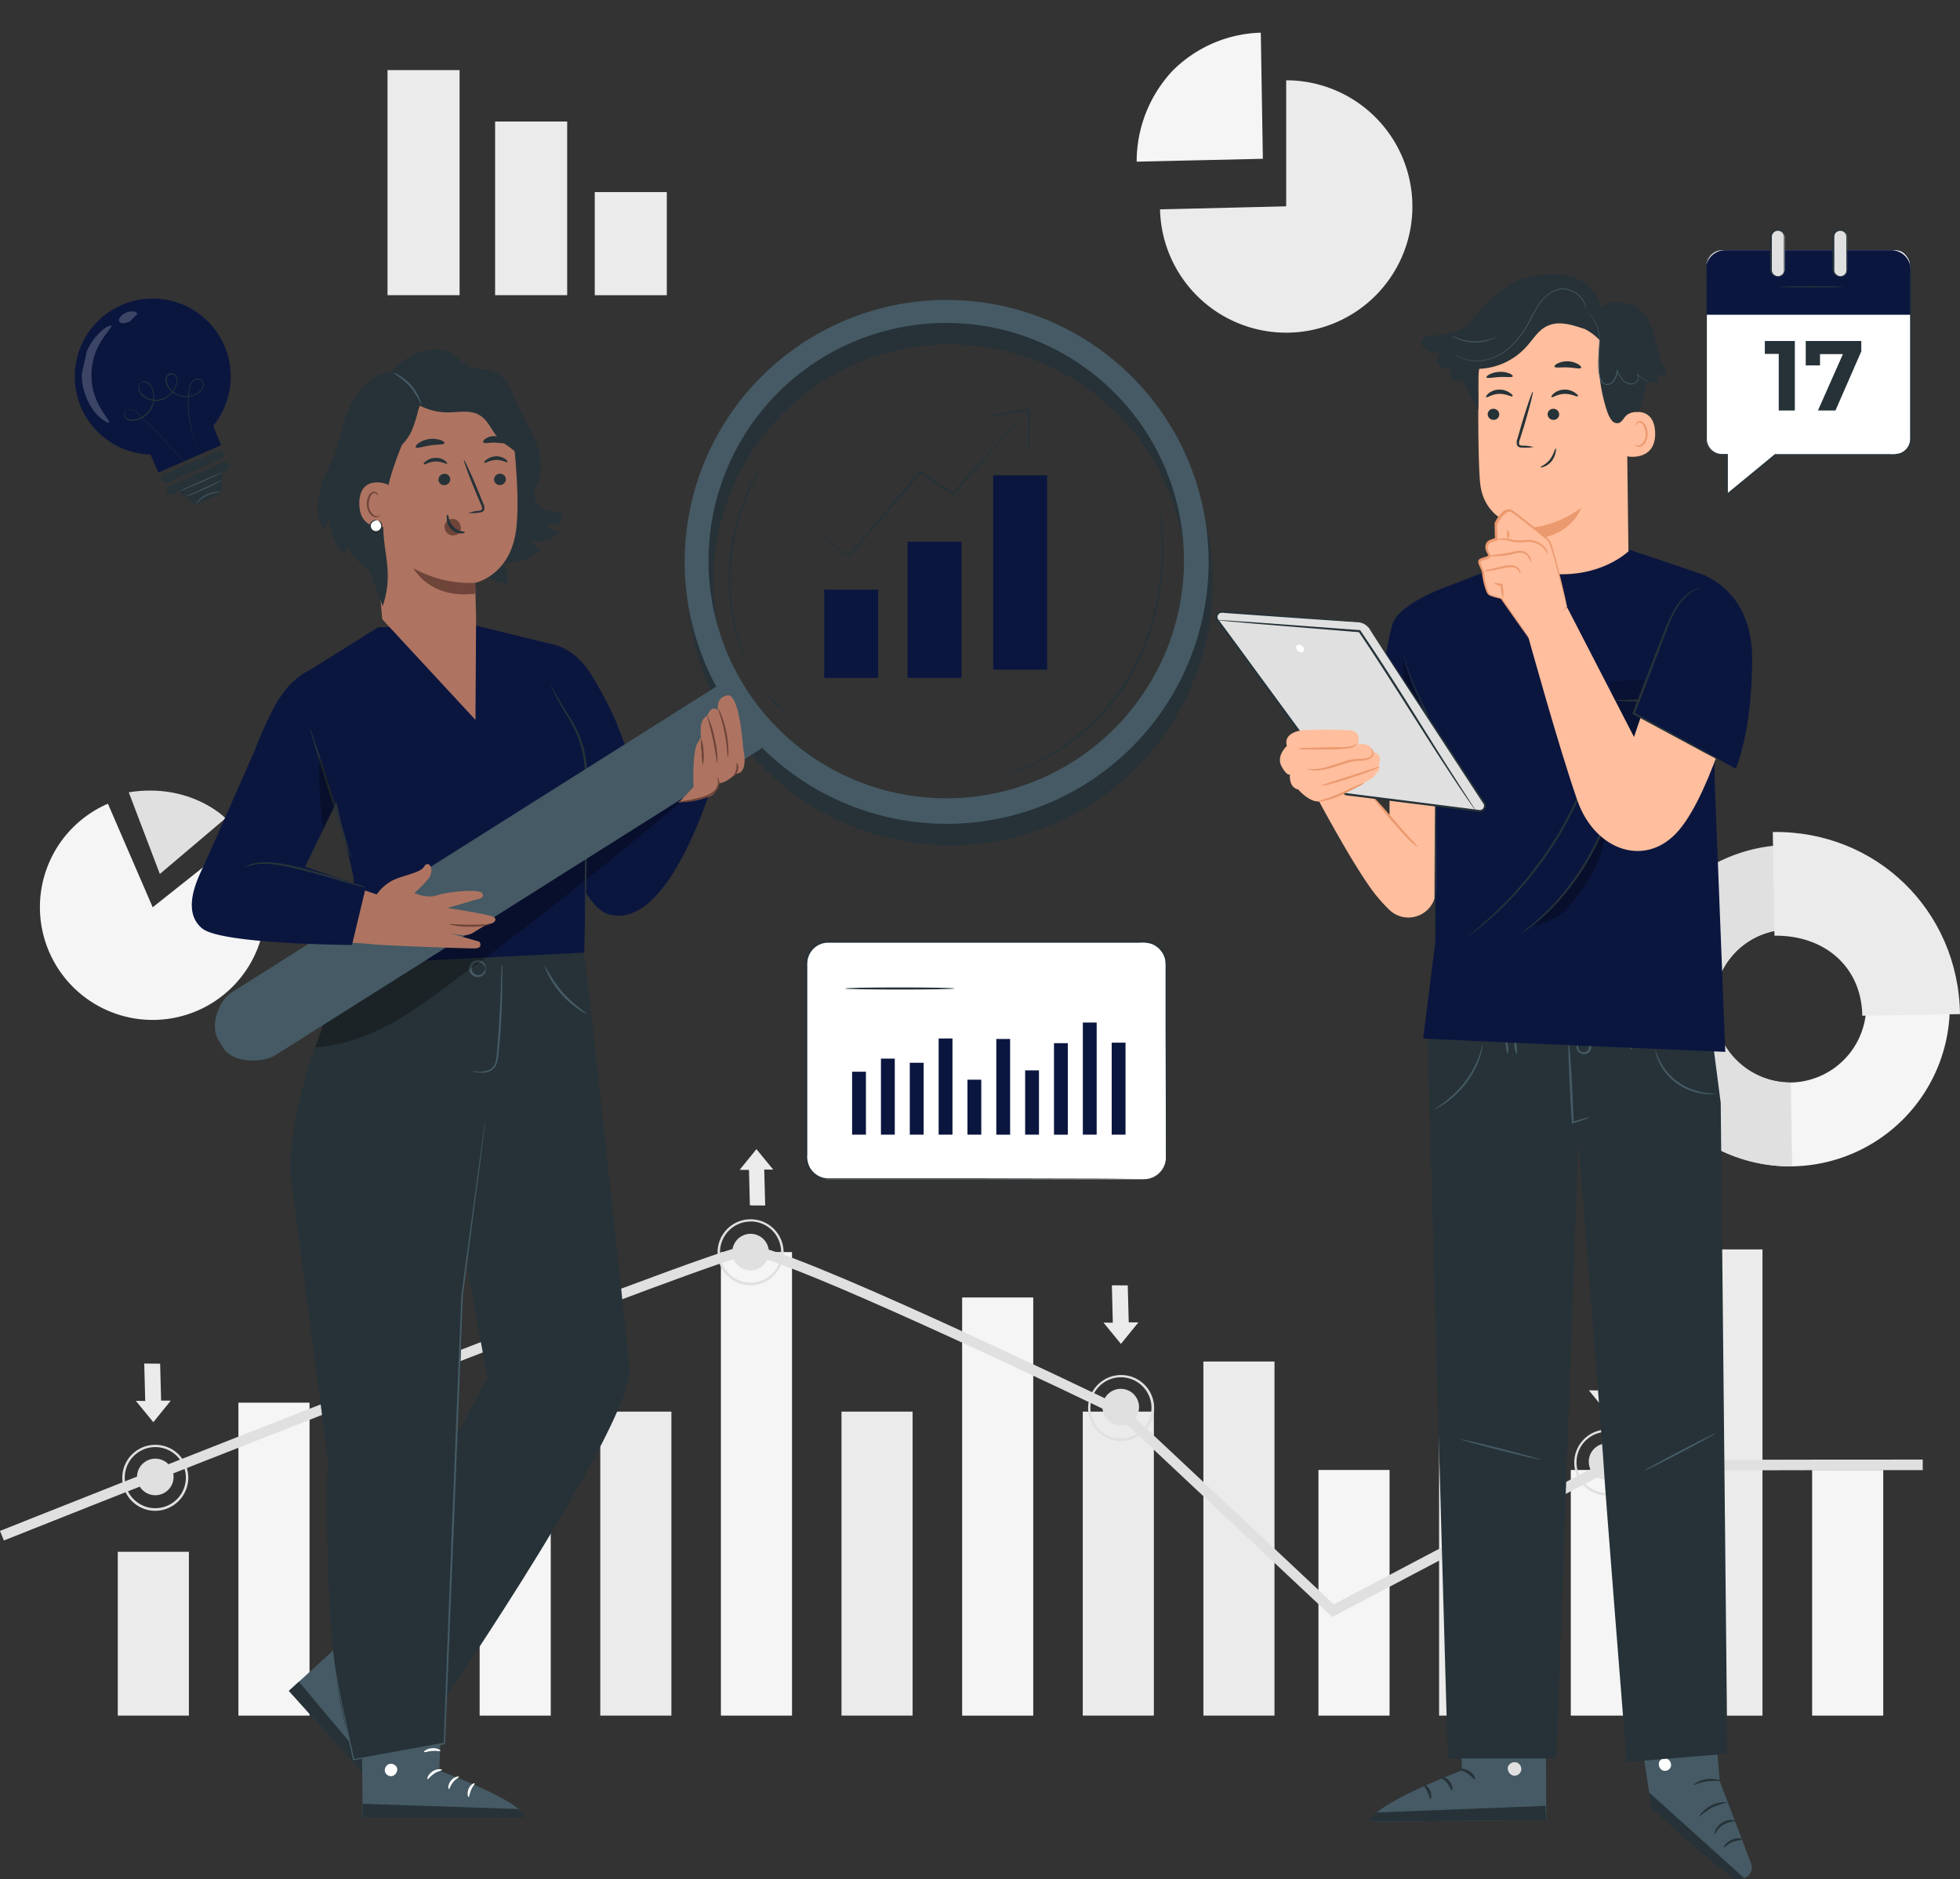 <svg xmlns="http://www.w3.org/2000/svg" viewBox="0 0 474.92 455.42"><rect x="0" y="0" width="474.92" height="455.42" fill="#333333" stroke="none"/><defs><style>.cls-1{fill:#ebebeb;}.cls-2{fill:#f5f5f5;}.cls-3{fill:#e0e0e0;}.cls-4{fill:#0b163f;}.cls-5{fill:#263238;}.cls-6{opacity:0.2;}.cls-7{fill:#fff;}.cls-8{fill:#455a64;}.cls-9{fill:#ffbe9d;}.cls-10{fill:#eb996e;}.cls-11{opacity:0.3;}.cls-12{fill:#ae7461;}.cls-13{fill:#6f4439;}</style></defs><g id="Background_Complete" data-name="Background Complete"><rect class="cls-1" x="28.54" y="376.06" width="17.23" height="39.7"/><rect class="cls-1" x="86.99" y="376.06" width="17.23" height="39.7"/><rect class="cls-2" x="57.77" y="339.92" width="17.23" height="75.84"/><rect class="cls-2" x="116.22" y="339.92" width="17.23" height="75.84"/><rect class="cls-1" x="145.45" y="342.09" width="17.23" height="73.67"/><rect class="cls-1" x="203.9" y="342.09" width="17.23" height="73.67"/><rect class="cls-1" x="262.36" y="342.09" width="17.23" height="73.67"/><rect class="cls-2" x="174.68" y="303.43" width="17.23" height="112.33"/><rect class="cls-2" x="233.13" y="314.43" width="17.23" height="101.34"/><rect class="cls-1" x="348.7" y="342.09" width="17.23" height="73.67"/><rect class="cls-2" x="319.47" y="356.23" width="17.23" height="59.53"/><rect class="cls-1" x="409.83" y="302.78" width="17.23" height="112.99"/><rect class="cls-2" x="380.61" y="356.23" width="17.23" height="59.53"/><rect class="cls-2" x="439.09" y="356.23" width="17.23" height="59.53"/><rect class="cls-1" x="291.59" y="329.95" width="17.23" height="85.81"/><path class="cls-3" d="M186.3,303.43a4.43,4.43,0,1,1-4.43-4.43A4.43,4.43,0,0,1,186.3,303.43Z"/><path class="cls-3" d="M181.87,311.48a8,8,0,1,1,8-8.05A8.06,8.06,0,0,1,181.87,311.48Zm0-15.45a7.4,7.4,0,1,0,7.4,7.4A7.41,7.41,0,0,0,181.87,296Z"/><polygon class="cls-1" points="185.41 292.14 185.18 283.42 187.36 283.45 183.29 278.48 179.22 283.5 181.48 283.51 181.7 292.11 185.41 292.14"/><path class="cls-3" d="M42.06,357.92a4.43,4.43,0,1,1-4.43-4.43A4.43,4.43,0,0,1,42.06,357.92Z"/><path class="cls-3" d="M37.63,366.13a8,8,0,1,1,8-8A8.06,8.06,0,0,1,37.63,366.13Zm0-15.44a7.4,7.4,0,1,0,7.4,7.4A7.41,7.41,0,0,0,37.63,350.69Z"/><polygon class="cls-1" points="34.95 330.44 35.19 339.51 32.92 339.48 37.15 344.65 41.38 339.43 39.04 339.42 38.8 330.47 34.95 330.44"/><polygon class="cls-1" points="269.41 311.48 269.64 320.55 267.38 320.51 271.61 325.68 275.84 320.47 273.5 320.45 273.26 311.5 269.41 311.48"/><path class="cls-3" d="M322.77,391.83l-51.89-48.67c-32.87-15.88-83.63-39.27-89.55-38.94-6.63.39-132.46,50-180.39,69.1L0,371c7.05-2.81,172.78-68.78,181.18-69.27h.18c9.21,0,82.43,35.23,90.81,39.28l.31.21,50.71,47.57c9.62-5.08,64.76-34.17,65.7-34.59.33-.14,1.2-.5,77-.49v2.55c-29.09,0-72.81.06-76.13.34-2.88,1.46-44.26,23.28-66.22,34.87Z"/><path class="cls-3" d="M276,341a4.43,4.43,0,1,1-4.43-4.43A4.43,4.43,0,0,1,276,341Z"/><path class="cls-3" d="M271.61,349.22a8,8,0,1,1,8.05-8.05A8.06,8.06,0,0,1,271.61,349.22Zm0-15.45a7.4,7.4,0,1,0,7.4,7.4A7.41,7.41,0,0,0,271.61,333.77Z"/><path class="cls-3" d="M393.83,354.22a4.43,4.43,0,1,1-4.43-4.43A4.43,4.43,0,0,1,393.83,354.22Z"/><path class="cls-3" d="M389.4,362.43a8,8,0,1,1,8.05-8A8.05,8.05,0,0,1,389.4,362.43Zm0-15.44a7.4,7.4,0,1,0,7.4,7.4A7.41,7.41,0,0,0,389.4,347Z"/><polygon class="cls-1" points="387.02 327.89 387.25 336.96 384.99 336.93 389.22 342.09 393.45 336.88 391.1 336.86 390.87 327.92 387.02 327.89"/><path class="cls-2" d="M394.89,244.33a38.78,38.78,0,1,1,39.39,38.32A38.92,38.92,0,0,1,394.89,244.33Zm57.31-.92A18.54,18.54,0,1,0,434,262.33,18.62,18.62,0,0,0,452.2,243.41Z"/><path class="cls-3" d="M394.89,244.33A38.92,38.92,0,0,1,433,204.76l.32,20.32a18.63,18.63,0,0,0,.6,37.25l.32,20.32A38.9,38.9,0,0,1,394.89,244.33Z"/><path class="cls-1" d="M429.56,201.63c25-.4,45,19,45.36,44.13l-23.67.39c-.19-12-9.33-19.58-21.29-19.39Z"/><rect class="cls-1" x="93.9" y="16.99" width="17.46" height="54.54"/><rect class="cls-1" x="119.97" y="29.45" width="17.46" height="42.08"/><rect class="cls-1" x="144.11" y="46.55" width="17.46" height="24.99"/><path class="cls-1" d="M311.65,50V19.46a30.58,30.58,0,1,1-30.57,31.28Z"/><path class="cls-2" d="M306,38.48l-30.58.7a32.23,32.23,0,0,1,8.67-22A31.43,31.43,0,0,1,305.5,7.92Z"/><path class="cls-2" d="M37,219.87l21.4-17a27.32,27.32,0,1,1-32.25-8.1Z"/><path class="cls-3" d="M31.2,192l7.53,19.8L54.66,198.3S46.22,189.61,31.2,192Z"/></g><g id="Light_Bulb" data-name="Light Bulb"><path class="cls-4" d="M54.33,83.69a18.9,18.9,0,1,0-17.86,26.46l1.91,4.37,15.18-6.63s-1-2.49-1.9-4.7A18.89,18.89,0,0,0,54.33,83.69Z"/><path class="cls-5" d="M48,110.22,48,110c-.05-.15-.11-.37-.2-.65-.17-.58-.43-1.43-.73-2.54s-.65-2.46-1-4.06a28.09,28.09,0,0,1-.54-5.51,18.1,18.1,0,0,1,.3-3.21,3.45,3.45,0,0,1,.72-1.58,1.92,1.92,0,0,1,1.66-.67,1.3,1.3,0,0,1,.85.45,1.34,1.34,0,0,1,.32.92,2.64,2.64,0,0,1-.84,1.73,5.16,5.16,0,0,1-3.71,1.32,5.24,5.24,0,0,1-3.71-1.82,4,4,0,0,1-1-2,1.69,1.69,0,0,1,1.05-1.89,1.23,1.23,0,0,1,1.15.22,1.76,1.76,0,0,1,.6,1A3.68,3.68,0,0,1,42.49,94,5.63,5.63,0,0,1,39,97a4.91,4.91,0,0,1-4.44-1,2.81,2.81,0,0,1-1-2,1.44,1.44,0,0,1,.42-1.09A1.42,1.42,0,0,1,35,92.4a1.86,1.86,0,0,1,1.06.44,2.81,2.81,0,0,1,.7.88,5.27,5.27,0,0,1,.6,2.1,5.58,5.58,0,0,1-1.17,4,5.78,5.78,0,0,1-3.37,2.06,3,3,0,0,1-1.92-.15,1.46,1.46,0,0,1-.82-1.63,1.21,1.21,0,0,1,.61-.72,1.87,1.87,0,0,1,.89-.2,2.7,2.7,0,0,1,1.58.73c.85.75,1.6,1.51,2.33,2.23,2.91,2.88,5.15,5.33,6.68,7,.76.85,1.35,1.52,1.74,2l.44.52.15.18-.17-.16-.46-.51-1.77-2c-1.55-1.69-3.8-4.12-6.72-7-.74-.71-1.5-1.47-2.33-2.2a2.54,2.54,0,0,0-1.47-.68,1.13,1.13,0,0,0-.59,2.18,2.79,2.79,0,0,0,1.79.13,5.56,5.56,0,0,0,3.24-2,5.38,5.38,0,0,0,1.12-3.82,5.06,5.06,0,0,0-.58-2A2,2,0,0,0,35,92.63a1.16,1.16,0,0,0-.93.3,1.25,1.25,0,0,0-.36.93,2.68,2.68,0,0,0,1,1.88,4.7,4.7,0,0,0,4.23,1,5.4,5.4,0,0,0,3.38-2.81,3.54,3.54,0,0,0,.45-2.11,1.5,1.5,0,0,0-.53-.87,1,1,0,0,0-.93-.19,1.3,1.3,0,0,0-.74.66,1.67,1.67,0,0,0-.16,1,3.87,3.87,0,0,0,.92,1.84A5.06,5.06,0,0,0,44.85,96a5,5,0,0,0,3.56-1.25,2.49,2.49,0,0,0,.78-1.6,1.11,1.11,0,0,0-1-1.17,1.73,1.73,0,0,0-1.5.6A3.34,3.34,0,0,0,46,94.05a18.75,18.75,0,0,0-.3,3.18,28.1,28.1,0,0,0,.49,5.48c.3,1.6.63,3,.92,4.07l.69,2.55q.11.42.18.66C48,110.14,48,110.22,48,110.22Z"/><path class="cls-5" d="M53.62,111.21l-13,5.69a1.06,1.06,0,0,1-1.4-.55h0a1.06,1.06,0,0,1,.55-1.4l13-5.69a1.06,1.06,0,0,1,1.4.55h0A1.06,1.06,0,0,1,53.62,111.21Z"/><path class="cls-5" d="M54,112.07l-13,5.69a1.06,1.06,0,1,0,.85,1.95l1.43-.62,3.48,2.78a1.37,1.37,0,0,0,1.4.19l4.66-2a1.38,1.38,0,0,0,.82-1.18l.27-4.4,1-.43a1.07,1.07,0,1,0-.86-2Z"/><g class="cls-6"><path class="cls-7" d="M21.06,85.08a13.92,13.92,0,0,1,2.46-3.82,10.33,10.33,0,0,1,2.33-2c.63-.35,1-.45,1.12-.33.21.29-.89,1.33-2.15,3.28a15.56,15.56,0,0,0-.38,16.82c1.16,2,2.22,3.1,2,3.37-.09.12-.49,0-1.1-.38a10,10,0,0,1-2.24-2,14,14,0,0,1-2.28-3.93,14.74,14.74,0,0,1-1-5.54"/></g><g class="cls-6"><path class="cls-7" d="M31.46,77.91c-1.1.47-2.2.59-2.56.06a1,1,0,0,1,.18-1.07,3.43,3.43,0,0,1,1.47-1.12,3.55,3.55,0,0,1,1.81-.3c.5.08.84.3.91.61"/></g><path class="cls-8" d="M53.49,119.27a9.94,9.94,0,0,1-1,.11,8.71,8.71,0,0,0-2.34.69,8.41,8.41,0,0,0-2,1.36,9.07,9.07,0,0,1-.73.71,2.61,2.61,0,0,1,.62-.82,6.73,6.73,0,0,1,2-1.46,6.82,6.82,0,0,1,2.41-.64A2.75,2.75,0,0,1,53.49,119.27Z"/><path class="cls-8" d="M53.92,114.48c0,.06-2.31,1.14-5.22,2.4s-5.28,2.25-5.31,2.2,2.31-1.14,5.22-2.41S53.9,114.42,53.92,114.48Z"/><path class="cls-8" d="M53.78,116.38a7.23,7.23,0,0,1-1.23.69c-.77.4-1.85.93-3.06,1.47s-2.31,1-3.12,1.34a7.2,7.2,0,0,1-1.33.46,9,9,0,0,1,1.27-.61l3.09-1.4,3.08-1.4A9.47,9.47,0,0,1,53.78,116.38Z"/></g><g id="Chart"><rect class="cls-7" x="195.33" y="228.25" width="87.23" height="57.52" rx="5.31"/><path class="cls-5" d="M277.25,285.77s.25,0,.72-.07a5.08,5.08,0,0,0,2-.72,5.27,5.27,0,0,0,2.17-2.56c.55-1.25.32-2.87.36-4.64,0-7.1-.05-17.36-.08-30,0-3.17,0-6.49,0-10,0-.86,0-1.74,0-2.62a16.35,16.35,0,0,0-.1-2.63,5.15,5.15,0,0,0-3.35-3.8,7.4,7.4,0,0,0-2.72-.28h-21l-54.57,0a5.07,5.07,0,0,0-3.19,1.13,5.14,5.14,0,0,0-1.77,2.87,7.6,7.6,0,0,0-.11,1.73V236c0,1.18,0,2.37,0,3.54v13.93c0,9.12,0,17.93,0,26.31a5.75,5.75,0,0,0,.53,2.95,5.14,5.14,0,0,0,2,2.13,5.19,5.19,0,0,0,2.8.7h14.57l20.74,0,30.05.07,8.16.05,2.13,0,.72,0s-.24,0-.72,0l-2.13,0-8.16.05-30.05.07-20.74,0H200.88a5.54,5.54,0,0,1-5.18-3.05,6.34,6.34,0,0,1-.59-3.14c0-8.38,0-17.19,0-26.31V234.22a8.16,8.16,0,0,1,.12-1.83,5.64,5.64,0,0,1,1.93-3.14,5.58,5.58,0,0,1,3.49-1.23H276.2a8.12,8.12,0,0,1,2.85.31,5.54,5.54,0,0,1,3.59,4.1,16.46,16.46,0,0,1,.1,2.7v2.62c0,3.47,0,6.79,0,10,0,12.68-.05,22.94-.07,30,0,.89,0,1.73,0,2.51a5.57,5.57,0,0,1-.4,2.18,5.34,5.34,0,0,1-2.25,2.59,5,5,0,0,1-2,.68A3.35,3.35,0,0,1,277.25,285.77Z"/><rect class="cls-4" x="234.42" y="261.65" width="3.35" height="13.32"/><rect class="cls-4" x="206.47" y="259.72" width="3.35" height="15.25"/><rect class="cls-4" x="213.46" y="256.54" width="3.35" height="18.43"/><rect class="cls-4" x="220.45" y="257.55" width="3.35" height="17.42"/><rect class="cls-4" x="227.44" y="251.66" width="3.35" height="23.31"/><rect class="cls-4" x="241.41" y="251.78" width="3.35" height="23.2"/><rect class="cls-4" x="248.4" y="259.39" width="3.35" height="15.58"/><rect class="cls-4" x="255.39" y="252.8" width="3.35" height="22.18"/><rect class="cls-4" x="262.38" y="247.8" width="3.35" height="27.17"/><rect class="cls-4" x="269.37" y="252.68" width="3.35" height="22.29"/><path class="cls-5" d="M231.29,239.55c0,.15-5.95.26-13.27.26s-13.28-.11-13.28-.26,5.94-.26,13.28-.26S231.29,239.41,231.29,239.55Z"/></g><g id="Speech_Bubble" data-name="Speech Bubble"><path class="cls-7" d="M417.24,60.63h41.89A3.83,3.83,0,0,1,463,64.46v41.9a3.83,3.83,0,0,1-3.83,3.83h-29l-11.66,9.6v-9.6h-1.25a3.84,3.84,0,0,1-3.84-3.83V64.46A3.84,3.84,0,0,1,417.24,60.63Z"/><path class="cls-4" d="M413.4,60.63H463a0,0,0,0,1,0,0v11a4.65,4.65,0,0,1-4.65,4.65H418.09a4.68,4.68,0,0,1-4.68-4.68v-11A0,0,0,0,1,413.4,60.63Z" transform="translate(876.36 136.91) rotate(180)"/><path class="cls-5" d="M434.9,82.63V99.48H431V85.76h-3.37V82.63Z"/><path class="cls-5" d="M451,82.63v2.53l-6.26,14.32h-4.24l6.05-13.67H441v2.74h-3.46V82.63Z"/><path class="cls-5" d="M431.26,69.51c0,.09,3.41.16,7.61.16s7.6-.07,7.6-.16-3.4-.16-7.6-.16S431.26,69.42,431.26,69.51Z"/><path class="cls-5" d="M417.24,60.63H417a3.56,3.56,0,0,0-.76.12,3.79,3.79,0,0,0-2.33,1.77,3.9,3.9,0,0,0-.54,2.1c0,.8,0,1.68,0,2.62,0,1.88,0,4.05,0,6.47,0,4.84,0,10.71,0,17.43,0,3.35,0,6.92,0,10.68v4.3a4.47,4.47,0,0,0,.2,1.49,4,4,0,0,0,2,2.29,3.9,3.9,0,0,0,1.5.41c.53,0,1,0,1.55,0l-.14-.14c0,3,0,6.27,0,9.6v.31l.24-.2,11.66-9.59-.09,0h29a4.23,4.23,0,0,0,1.32-.25,3.93,3.93,0,0,0,2-1.68,4.12,4.12,0,0,0,.49-1.24,5.9,5.9,0,0,0,.09-1.31v-7.6c0-6.66,0-13.09,0-19.21,0-3.06,0-6,0-9V65.83a15.09,15.09,0,0,0-.08-2.12,3.9,3.9,0,0,0-.94-1.88,3.84,3.84,0,0,0-1.73-1.13,6.28,6.28,0,0,0-2-.2H447.21l-21.93,0-6,0-1.55,0h-.52l.52,0h1.55l6,0,21.93.05h11.13a5.87,5.87,0,0,1,1.93.18A3.82,3.82,0,0,1,461.89,62a3.75,3.75,0,0,1,.87,1.76,15.62,15.62,0,0,1,.07,2.07c0,1.4,0,2.83,0,4.28v9c0,6.12,0,12.55,0,19.21,0,1.67,0,3.35,0,5v2.56a6.32,6.32,0,0,1-.07,1.24,3.74,3.74,0,0,1-2.33,2.69,7,7,0,0,1-2.53.23H430.09l0,0-11.66,9.61.24.11v-9.74h-.14c-.51,0-1,0-1.53,0a3.72,3.72,0,0,1-3.23-2.51,3.94,3.94,0,0,1-.19-1.41v-1.45c0-1,0-1.91,0-2.85,0-3.76,0-7.33,0-10.68,0-6.72,0-12.59,0-17.43,0-2.42,0-4.59,0-6.47s-.25-3.56.49-4.68a3.79,3.79,0,0,1,2.27-1.77A5.73,5.73,0,0,1,417.24,60.63Z"/><rect class="cls-3" x="429.23" y="55.77" width="3.23" height="11.19" rx="1.56"/><path class="cls-5" d="M430.79,67a2.11,2.11,0,0,1-.92-.38,1.52,1.52,0,0,1-.54-1c0-.44,0-1,0-1.58,0-1.21,0-2.61,0-4.16,0-.79,0-1.61,0-2.46a1.47,1.47,0,0,1,2.57-1,1.48,1.48,0,0,1,.35,1.1c0,.85,0,1.67,0,2.46,0,1.55,0,3,0,4.15,0,.3,0,.58,0,.85a3.44,3.44,0,0,1,0,.73,1.51,1.51,0,0,1-.6.94,2.24,2.24,0,0,1-.94.32.8.8,0,0,0,.27,0,1.52,1.52,0,0,0,.74-.24,1.66,1.66,0,0,0,.71-1,4.9,4.9,0,0,0,0-.77c0-.27,0-.55,0-.85,0-1.2,0-2.6,0-4.15,0-.79,0-1.61,0-2.46a1.8,1.8,0,0,0-.42-1.31,1.68,1.68,0,0,0-1.3-.59,1.75,1.75,0,0,0-1.32.5,1.73,1.73,0,0,0-.5,1.29c0,.85,0,1.67,0,2.46,0,1.55,0,3,0,4.16,0,.59,0,1.11,0,1.6a1.61,1.61,0,0,0,.63,1.06,1.53,1.53,0,0,0,.73.28A1,1,0,0,0,430.79,67Z"/><rect class="cls-3" x="444.36" y="55.77" width="3.23" height="11.19" rx="1.56"/><path class="cls-5" d="M445.92,67a2.11,2.11,0,0,1-.92-.38,1.52,1.52,0,0,1-.54-1c0-.44,0-1,0-1.58,0-1.21,0-2.61,0-4.16,0-.79,0-1.61,0-2.46a1.43,1.43,0,0,1,.41-1.06,1.51,1.51,0,0,1,2.16.07,1.48,1.48,0,0,1,.35,1.1c0,.85,0,1.67,0,2.46,0,1.55,0,3,0,4.15,0,.3,0,.58,0,.85a4.26,4.26,0,0,1,0,.73,1.51,1.51,0,0,1-.6.94,2.28,2.28,0,0,1-.94.32.76.76,0,0,0,.26,0,1.52,1.52,0,0,0,.75-.24,1.66,1.66,0,0,0,.71-1,4.9,4.9,0,0,0,0-.77c0-.27,0-.55,0-.85,0-1.2,0-2.6,0-4.15,0-.79,0-1.61,0-2.46a1.8,1.8,0,0,0-.42-1.31,1.68,1.68,0,0,0-1.3-.59,1.75,1.75,0,0,0-1.32.5,1.73,1.73,0,0,0-.5,1.29c0,.85,0,1.67,0,2.46,0,1.55,0,3,0,4.16,0,.59,0,1.11.05,1.6a1.61,1.61,0,0,0,.63,1.06,1.53,1.53,0,0,0,.73.28A1,1,0,0,0,445.92,67Z"/></g><g id="Character_2" data-name="Character 2"><path class="cls-9" d="M333.09,193.66l3.6,4.5v-7.74H348s1.26,17.72,1,21.5a31.44,31.44,0,0,1-1.39,5.78,6.65,6.65,0,0,1-11,2.75,38.48,38.48,0,0,1-3.55-3.95c-5-6.47-13.4-22.24-13.4-22.24l8.73-5.27Z"/><path class="cls-10" d="M332.38,192.83a12,12,0,0,0,1.48,2c.95,1.18,2.28,2.82,3.79,4.58s2.94,3.32,4.05,4.38a8.52,8.52,0,0,0,1.93,1.56A17.08,17.08,0,0,0,342,203.5c-1-1.11-2.4-2.7-3.92-4.46C335.06,195.5,332.5,192.71,332.38,192.83Z"/><path class="cls-9" d="M394.07,92.56l.51,41.16c.09,7-1.22,17.3-12.29,16.93h0c-9.58-1-12.12-10.11-12.2-16.65,0-3.09-.07-5.68-.09-6,0,0-10.49-.85-11.38-11.21-.43-5-.47-15.39-.4-24.79a19.38,19.38,0,0,1,18-19.16l1-.07C388,72.61,394.21,81.72,394.07,92.56Z"/><path class="cls-10" d="M370,128a25.11,25.11,0,0,0,13.21-5s-2.74,7.81-13.16,7.63Z"/><path class="cls-5" d="M375.94,96.25c.2.21,1.4-.76,3.14-.8s3,.8,3.21.58-.12-.48-.69-.88a4.3,4.3,0,0,0-2.58-.73,4.16,4.16,0,0,0-2.49.9C376,95.76,375.84,96.15,375.94,96.25Z"/><path class="cls-5" d="M375,100.44a1.39,1.39,0,0,0,1.45,1.31,1.34,1.34,0,0,0,1.35-1.37,1.4,1.4,0,0,0-1.45-1.31A1.33,1.33,0,0,0,375,100.44Z"/><path class="cls-5" d="M371.59,108.32A10.67,10.67,0,0,0,369,108c-.41,0-.8-.06-.89-.33a2.08,2.08,0,0,1,.18-1.23c.31-1,.64-2.07,1-3.19,1.35-4.53,2.29-8.25,2.11-8.3s-1.43,3.58-2.78,8.11l-.92,3.21a2.36,2.36,0,0,0-.1,1.61,1,1,0,0,0,.72.54,2.92,2.92,0,0,0,.7.05A10.29,10.29,0,0,0,371.59,108.32Z"/><path class="cls-5" d="M376.68,88.86c.16.39,1.55.1,3.22.18s3,.45,3.22.08c.09-.17-.17-.53-.74-.87a5.41,5.41,0,0,0-4.91-.2C376.88,88.34,376.6,88.68,376.68,88.86Z"/><path class="cls-5" d="M360.19,91.46c.18.31,1.54,0,3.18-.09s3,.16,3.18-.16c.07-.16-.2-.44-.77-.69a5.73,5.73,0,0,0-2.43-.4,6,6,0,0,0-2.41.59C360.37,91,360.11,91.31,360.19,91.46Z"/><path class="cls-9" d="M393.78,100.3c.17-.09,7-2.63,7.27,4.48s-6.91,5.93-6.93,5.73S393.78,100.3,393.78,100.3Z"/><path class="cls-10" d="M396.18,107.73s.13.08.34.17a1.29,1.29,0,0,0,.93,0,3.07,3.07,0,0,0,1.3-2.81,4.11,4.11,0,0,0-.42-1.76,1.41,1.41,0,0,0-1-.91.63.63,0,0,0-.71.37c-.09.2,0,.34-.08.36s-.15-.12-.11-.41a.84.84,0,0,1,.26-.46,1,1,0,0,1,.68-.21,1.76,1.76,0,0,1,1.34,1,4.28,4.28,0,0,1,.51,2c0,1.44-.67,2.81-1.68,3.15a1.36,1.36,0,0,1-1.14-.14C396.2,107.9,396.16,107.74,396.18,107.73Z"/><path class="cls-5" d="M373.27,113.24c-.08-.18,1.31-.59,2.29-1.9a7.66,7.66,0,0,0,1-1.86c.21-.51.37-.84.44-.81s.06.37-.06.93a5.13,5.13,0,0,1-.91,2.08,4.24,4.24,0,0,1-1.82,1.39C373.65,113.29,373.28,113.3,373.27,113.24Z"/><path class="cls-5" d="M344.46,82.7a1.71,1.71,0,0,1,.79-1,5.11,5.11,0,0,1,2.65-.43,14.87,14.87,0,0,0,7.79-2.37,35.56,35.56,0,0,1,3.63-4.39c3.14-3.24,5.72-5.44,8.4-6.52,3.45-1.39,9.24-2,12.84-1s6.84,3.87,7.35,7.56c2-1.71,5-1.69,7.52-.7l.06,0c2.74,1,4.3,3.88,5.11,6.67s1.15,5.79,2.63,8.3c.31.52.68,1.15.41,1.69a1.15,1.15,0,0,1-1.21.53,3.45,3.45,0,0,1-1.28-.58c.31.74.61,1.47.92,2.2a6.54,6.54,0,0,1-3-.2,66.18,66.18,0,0,1-1.95,7.38,4.18,4.18,0,0,0-2.91.71c-1,.86-1.39,2.49-3,1.87-.82-.31-1.56-2-1.83-2.84a40.56,40.56,0,0,1-1.75-17.12,13.19,13.19,0,0,0-4-2.9l.12.11c-2.9-1-6.17-2-8.92-.63-2.13,1-3.38,3.26-5,5a16.26,16.26,0,0,1-11.59,5.35c-.15,2.92.09,7-.06,10l-2.46-4.67v0c-.2-.34-.37-.69-.53-1l-.05-.11h0c-.26-.55-.5-1.11-.82-1.66l0,0a1.82,1.82,0,0,1-2.66-2.44,3.91,3.91,0,0,1,.88-.89,2.86,2.86,0,0,1-2.75.71,2.26,2.26,0,0,1-1.6-2.23,1.94,1.94,0,0,1,1.15-1.55,6.54,6.54,0,0,1-3.7-.81C344.93,84.3,344.22,83.62,344.46,82.7Z"/><path class="cls-8" d="M384.64,75.75a9.45,9.45,0,0,1,1,1,7.4,7.4,0,0,1,1.59,3.44,12.68,12.68,0,0,1,.27,2.64c0,1-.07,2-.15,3a27.16,27.16,0,0,0-.07,3.4,11.11,11.11,0,0,0,.23,1.79,3.72,3.72,0,0,0,.73,1.74,1.57,1.57,0,0,0,1.46.5,2.37,2.37,0,0,0,1.32-.75,5.38,5.38,0,0,0,1-2.63l-.22,0a8.75,8.75,0,0,0,1.26,2.17,3.06,3.06,0,0,0,2,1.1,2,2,0,0,0,1.07-.18,1.72,1.72,0,0,0,.72-.72,1.69,1.69,0,0,0,.22-.92,1.19,1.19,0,0,0-.33-.8l-.11.09a6.62,6.62,0,0,0,2.23,1.67,4.91,4.91,0,0,0,.69.27.78.78,0,0,0,.24.06l-.23-.1a7.11,7.11,0,0,1-2.82-2l-.11.1a1.32,1.32,0,0,1,.07,1.54,1.64,1.64,0,0,1-.65.63,1.86,1.86,0,0,1-1,.16,2.88,2.88,0,0,1-1.87-1,8.58,8.58,0,0,1-1.22-2.12l-.15-.33-.07.35a5.12,5.12,0,0,1-.95,2.52,2.07,2.07,0,0,1-1.18.67,1.3,1.3,0,0,1-1.24-.42,3.47,3.47,0,0,1-.67-1.63,11.68,11.68,0,0,1-.24-1.75,26.68,26.68,0,0,1,.07-3.37c.06-1.08.13-2.11.12-3.07a12.82,12.82,0,0,0-.3-2.67,7.23,7.23,0,0,0-1.69-3.47A4.08,4.08,0,0,0,384.64,75.75Z"/><path class="cls-8" d="M352.58,85.84l.08.07.26.19c.12.08.26.18.44.28a6,6,0,0,0,.63.33,9.24,9.24,0,0,0,4.44.8,11.77,11.77,0,0,0,6.25-2.31A20.3,20.3,0,0,0,370.06,79c.75-1.26,1.37-2.55,2-3.73a14,14,0,0,1,2.32-3.16,7,7,0,0,1,3-1.81,4.75,4.75,0,0,1,1.57-.18,5.49,5.49,0,0,1,1.44.27,6,6,0,0,1,2.16,1.3,6.09,6.09,0,0,1,1.17,1.52,6.92,6.92,0,0,1,.54,1.56.75.75,0,0,0,0-.11c0-.09,0-.19,0-.32a5.24,5.24,0,0,0-.39-1.17,6.06,6.06,0,0,0-3.36-2.94,5.48,5.48,0,0,0-1.49-.3,5.15,5.15,0,0,0-1.64.17A7.33,7.33,0,0,0,374.26,72a13.82,13.82,0,0,0-2.36,3.2c-.69,1.19-1.3,2.48-2,3.72a20.41,20.41,0,0,1-5.3,6.14,11.68,11.68,0,0,1-6.13,2.32,9.34,9.34,0,0,1-4.39-.72A15.48,15.48,0,0,1,352.58,85.84Z"/><path class="cls-8" d="M351.64,81.28s.12.11.37.26a7.74,7.74,0,0,0,1.1.56,10.45,10.45,0,0,0,1.74.57,11.67,11.67,0,0,0,2.23.3,12.21,12.21,0,0,0,2.24-.15,10.38,10.38,0,0,0,1.78-.46,8.44,8.44,0,0,0,1.13-.49,2.06,2.06,0,0,0,.39-.23s-.59.25-1.57.55a12.12,12.12,0,0,1-1.76.41,13.93,13.93,0,0,1-2.2.13,14.41,14.41,0,0,1-2.19-.27,12,12,0,0,1-1.73-.52C352.21,81.57,351.66,81.24,351.64,81.28Z"/><path class="cls-5" d="M360.11,96.25c.21.21,1.4-.76,3.14-.8s3,.8,3.21.58-.12-.48-.69-.88a4.28,4.28,0,0,0-2.58-.73,4.16,4.16,0,0,0-2.49.9C360.18,95.76,360,96.15,360.11,96.25Z"/><path class="cls-5" d="M360.48,100.44a1.4,1.4,0,0,0,1.45,1.31,1.34,1.34,0,0,0,1.35-1.37,1.39,1.39,0,0,0-1.45-1.31A1.34,1.34,0,0,0,360.48,100.44Z"/><path class="cls-8" d="M414.55,405.76l2.15,25.87,7.61,20a2.66,2.66,0,0,1-1.72,3.49h0a2.63,2.63,0,0,1-2.39-.43c-4.34-3.36-20-15.72-20.17-17.33-.23-2.08-4.22-27.53-4.22-27.53Z"/><path class="cls-5" d="M422.59,455.1l-23-20.7.23,1.91c.15,1.05.17,1.62.86,2.28A222.91,222.91,0,0,0,420,455.11c.7.54,1.8.27,2.64,0Z"/><path class="cls-7" d="M404.12,426.33a1.6,1.6,0,0,1,.66,2,1.54,1.54,0,0,1-2,.67,1.69,1.69,0,0,1-.68-2.17,1.6,1.6,0,0,1,2.18-.46"/><path class="cls-5" d="M415.49,444.45c.16.05.6-1.36,2.06-2.25a8.18,8.18,0,0,1,2.91-.89c0-.06-.33-.23-.95-.25a4.28,4.28,0,0,0-3.84,2.42C415.43,444.05,415.43,444.43,415.49,444.45Z"/><path class="cls-5" d="M417.7,447.71c.14.1.88-.83,2.17-1.35a21.64,21.64,0,0,1,2.49-.6,3,3,0,0,0-2.71.07C418.18,446.44,417.56,447.65,417.7,447.71Z"/><path class="cls-5" d="M411.6,440.38a26.37,26.37,0,0,1,3.21-2.32,25.79,25.79,0,0,1,3.73-1.29,7.25,7.25,0,0,0-6.94,3.61Z"/><path class="cls-5" d="M410.29,432.57c.08.14,1.45-.6,3.3-.87s3.36,0,3.4-.14a6.6,6.6,0,0,0-6.7,1Z"/><path class="cls-5" d="M409.47,425a12.55,12.55,0,0,1,3.41-1,13.09,13.09,0,0,1,3.51.49c0-.06-.28-.35-.91-.63a5.68,5.68,0,0,0-2.65-.43,5.56,5.56,0,0,0-2.55.8C409.69,424.6,409.42,424.93,409.47,425Z"/><path class="cls-5" d="M412.68,422.56a2.38,2.38,0,0,0-.07-1,7.09,7.09,0,0,0-1.05-2.48,3.08,3.08,0,0,0-1.44-1.3,1.08,1.08,0,0,0-1.18.37,1.75,1.75,0,0,0-.28,1.21,3.77,3.77,0,0,0,3.64,3.11,4.36,4.36,0,0,0,4-2.72,1.47,1.47,0,0,0-.06-1.26,1.05,1.05,0,0,0-1.15-.44,3.79,3.79,0,0,0-1.61,1.07,7.56,7.56,0,0,0-1.54,2.19,2.38,2.38,0,0,0-.31.93,12.42,12.42,0,0,1,2.13-2.83,3.48,3.48,0,0,1,1.43-.9.56.56,0,0,1,.62.24,1.08,1.08,0,0,1,0,.83,3.91,3.91,0,0,1-3.52,2.32,3.27,3.27,0,0,1-3.13-2.6,1.23,1.23,0,0,1,.16-.85.58.58,0,0,1,.65-.21,2.7,2.7,0,0,1,1.24,1.08A10.41,10.41,0,0,1,412.68,422.56Z"/><path class="cls-8" d="M353.27,407.09l1,21.92s-22,8.33-22.17,12.4l42.56-.33-.1-34.21Z"/><path class="cls-3" d="M367.37,427.06a1.73,1.73,0,0,1,1.22,2,1.67,1.67,0,0,1-1.94,1.23,1.84,1.84,0,0,1-1.28-2.1,1.72,1.72,0,0,1,2.16-1.05"/><path class="cls-5" d="M374.62,441.08l-.15-3.45-40.75,1.6s-1.89.84-1.66,2.18Z"/><path class="cls-5" d="M353.54,428.79c0,.21,1,.3,2.07,1s1.58,1.53,1.77,1.44-.12-1.28-1.38-2.05S353.49,428.6,353.54,428.79Z"/><path class="cls-5" d="M349.09,430.68c0,.2.86.54,1.57,1.42s.92,1.8,1.13,1.79.33-1.19-.58-2.26S349.09,430.48,349.09,430.68Z"/><path class="cls-5" d="M346.6,436c.18,0,.47-1-.08-2.13s-1.51-1.58-1.6-1.41.52.78.95,1.72S346.39,436,346.6,436Z"/><path class="cls-5" d="M353.87,423.78c.09.19,1-.11,2.22,0s2.09.44,2.2.26-.78-.92-2.17-1S353.77,423.61,353.87,423.78Z"/><path class="cls-5" d="M345.86,249.75c0,1.26,4.95,176.4,4.95,176.4h26.3l5.33-149.82s6.22,78.33,6.22,80S394.15,427,394.15,427l24.39-2-1.6-157.73-3-23.13Z"/><path class="cls-8" d="M385.18,270.79a4.8,4.8,0,0,1-1.07.45c-.7.25-1.71.61-3,1l-.24.08,0-.24c-.14-2.11-.31-4.93-.46-8-.17-3.34-.29-6.38-.36-8.57,0-1.1,0-2,0-2.6a3.3,3.3,0,0,1,.05-1,3.2,3.2,0,0,1,.15.95c.06.61.13,1.5.21,2.59.16,2.19.34,5.22.51,8.57.15,3.09.27,5.91.33,8l-.25-.17,3-.88A5.61,5.61,0,0,1,385.18,270.79Z"/><path class="cls-8" d="M383.18,252.58s.09-.14.35-.23a1.63,1.63,0,0,1,1.16.1,1.44,1.44,0,0,1,.88,1.44,1.77,1.77,0,0,1-1.4,1.55,1.93,1.93,0,0,1-1.94-.88,1.58,1.58,0,0,1,0-1.66,1.76,1.76,0,0,1,.87-.73c.26-.09.42-.08.42,0s-.59.2-1,.94a1.24,1.24,0,0,0,.06,1.26,1.46,1.46,0,0,0,1.43.63,1.32,1.32,0,0,0,1-1.1,1.07,1.07,0,0,0-.58-1.09A2,2,0,0,0,383.18,252.58Z"/><path class="cls-8" d="M395.26,254.37c-.15,0-.35-.74-.45-1.69s-.07-1.73.07-1.75.35.75.45,1.7S395.4,254.36,395.26,254.37Z"/><path class="cls-8" d="M397.08,254.2c-.14,0-.26-.81-.27-1.81s.11-1.81.25-1.81.27.81.27,1.81S397.22,254.2,397.08,254.2Z"/><path class="cls-8" d="M365.37,255.41a4.59,4.59,0,0,1-.5-2c-.13-1.13-.12-2.07,0-2.08s.36.89.49,2A4.43,4.43,0,0,1,365.37,255.41Z"/><path class="cls-8" d="M367.58,255.57a4.48,4.48,0,0,1-.18-4.3,11.72,11.72,0,0,1,.06,2.15A11.19,11.19,0,0,1,367.58,255.57Z"/><path class="cls-8" d="M359.26,253.23a2.53,2.53,0,0,1-.09.78,14.21,14.21,0,0,1-.52,2.05,21.88,21.88,0,0,1-3.26,6.24,22.81,22.81,0,0,1-5.14,5,15.23,15.23,0,0,1-1.87,1.15,2.54,2.54,0,0,1-.74.33c0-.07,1-.63,2.41-1.73a25.82,25.82,0,0,0,5-5,24.8,24.8,0,0,0,3.32-6.08C359,254.3,359.18,253.22,359.26,253.23Z"/><path class="cls-8" d="M416.14,265a3,3,0,0,1-.8.12,12.94,12.94,0,0,1-2.2,0,14.46,14.46,0,0,1-6.74-2.49,13.42,13.42,0,0,1-4.49-5.39,11.07,11.07,0,0,1-.69-2,2.51,2.51,0,0,1-.11-.76c.09,0,.31,1.06,1.1,2.62a14.21,14.21,0,0,0,4.47,5.16,15.29,15.29,0,0,0,6.5,2.54C415,265.07,416.14,265,416.14,265Z"/><path class="cls-8" d="M373.28,353.72c0,.12-4.39-.88-9.73-2.24s-9.65-2.55-9.62-2.66,4.39.88,9.74,2.24S373.32,353.61,373.28,353.72Z"/><path class="cls-8" d="M415.67,347.35c.06.11-3.73,2.22-8.48,4.71s-8.63,4.43-8.7,4.32,3.73-2.22,8.48-4.71S415.61,347.24,415.67,347.35Z"/><polygon class="cls-9" points="358.94 139.22 370.89 134.53 392.9 133.28 403.25 137.22 389.07 145.09 376.85 144.64 358.94 139.22"/><path class="cls-4" d="M344.85,251.66c1.08.19,73.2,3.25,73.2,3.25l-2.54-64.85-.2-12.73-4.1-38.57s-10.78-3.7-16.28-5.47c0,0-5.79,6-16.79,5.87-10.77-.16-13-2.59-13-2.59l-15.05,5.77s-10.69,3.83-12.54,8.57-5.07,30.92-5.07,30.92h15.59l-.29,46.48Z"/><g class="cls-6"><polyline points="390.19 165.12 392.43 181.46 403.25 186.29 411.24 179.48 411.24 164.3 390.19 165.12"/></g><path class="cls-5" d="M411,169.75a100.4,100.4,0,0,1-10,.25,100.24,100.24,0,0,1-10-.25c0-.13,4.49-.24,10-.24S411,169.62,411,169.75Z"/><path class="cls-5" d="M340,157.66a2.42,2.42,0,0,1,.11.43c.08.33.17.74.29,1.26a41.63,41.63,0,0,0,1.44,4.6c.72,1.93,1.73,4.2,3,6.76s2.24,5.59,3.35,8.83v.08c0,3.88-.06,8.13-.09,12.57-.1,9.92-.19,18.89-.26,25.45-.06,3.22-.11,5.84-.14,7.7q0,1.32-.06,2.1a5.94,5.94,0,0,1-.05.73,3.74,3.74,0,0,1,0-.73c0-.53,0-1.22,0-2.1,0-1.87,0-4.49,0-7.71,0-6.55.08-15.53.13-25.44,0-4.44.08-8.69.11-12.58v.07c-1.09-3.23-2.13-6.24-3.27-8.82s-2.2-4.86-2.89-6.82a36.78,36.78,0,0,1-1.32-4.66c-.11-.56-.18-1-.22-1.27A2.16,2.16,0,0,1,340,157.66Z"/><path class="cls-5" d="M416.45,150.08a8.53,8.53,0,0,1,0,1.38c0,1-.08,2.24-.14,3.76-.13,3.27-.3,7.62-.49,12.42s-.41,9.16-.56,12.43c-.09,1.52-.16,2.78-.22,3.76a8.24,8.24,0,0,1-.14,1.38,9.05,9.05,0,0,1,0-1.39c0-1,0-2.24.07-3.77.08-3.18.22-7.57.43-12.42s.42-9.25.62-12.42c.11-1.59.21-2.88.29-3.76A6.92,6.92,0,0,1,416.45,150.08Z"/><g class="cls-11"><path d="M340,160a27.11,27.11,0,0,0,7.08,19.32C345.64,172.65,342,166.42,340,160Z"/></g><g class="cls-11"><path d="M371.7,224.22a13.53,13.53,0,0,0,8.66-4.82,40.6,40.6,0,0,0,5.81-8.42,33.19,33.19,0,0,0,3.41-13.23C385.38,209,379.22,217.92,371.7,224.22Z"/></g><path class="cls-5" d="M390.91,192.84a2.13,2.13,0,0,1-.06.41l-.26,1.17c-.11.51-.27,1.13-.49,1.84s-.43,1.52-.75,2.4a56.78,56.78,0,0,1-2.49,6.05A58.3,58.3,0,0,1,378,218a52.71,52.71,0,0,1-4.65,4.62c-.69.63-1.36,1.14-1.94,1.6s-1.09.85-1.52,1.14l-1,.67a2,2,0,0,1-.36.21s.09-.11.3-.29l.94-.74c.42-.31.91-.71,1.47-1.19s1.21-1,1.88-1.65a56.67,56.67,0,0,0,4.54-4.65,66,66,0,0,0,4.83-6.34,69.17,69.17,0,0,0,4-6.9,62.79,62.79,0,0,0,2.56-6c.35-.87.59-1.67.82-2.37s.43-1.3.56-1.8l.35-1.15C390.84,193,390.89,192.83,390.91,192.84Z"/><path class="cls-5" d="M388.83,172.54a5.06,5.06,0,0,1-.09.66q-.12.72-.33,1.89c-.14.82-.33,1.81-.63,3s-.56,2.46-1,3.88l-.66,2.24c-.24.77-.54,1.56-.82,2.39-.54,1.66-1.27,3.38-2,5.21a96.27,96.27,0,0,1-5.85,11.36A94.92,94.92,0,0,1,370,213.51c-1.29,1.49-2.49,2.92-3.73,4.16-.61.62-1.17,1.25-1.76,1.81l-1.69,1.61c-1.06,1-2.11,1.89-3,2.66s-1.68,1.41-2.35,1.9l-1.52,1.16a3.85,3.85,0,0,1-.55.37,3.62,3.62,0,0,1,.49-.45l1.47-1.22c.64-.52,1.43-1.16,2.29-2s1.9-1.65,2.94-2.7l1.67-1.62c.57-.57,1.13-1.2,1.73-1.83,1.22-1.25,2.4-2.68,3.68-4.16a100.16,100.16,0,0,0,7.39-10.35,99.53,99.53,0,0,0,5.85-11.29c.74-1.81,1.48-3.52,2-5.17.29-.82.6-1.6.84-2.38l.69-2.21c.47-1.41.76-2.72,1.07-3.85s.53-2.13.7-2.94.31-1.39.42-1.86A3.09,3.09,0,0,1,388.83,172.54Z"/><path class="cls-3" d="M331.84,152.37l27.77,42.22a1.26,1.26,0,0,1-1.21,1.93l-32-4a1.26,1.26,0,0,1-.86-.5L295,150.28a1.25,1.25,0,0,1,1.1-2l32.9,2.43A3.68,3.68,0,0,1,331.84,152.37Z"/><path class="cls-5" d="M331.84,152.37a1.93,1.93,0,0,0-.25-.38,3.35,3.35,0,0,0-1-.87,4.43,4.43,0,0,0-2.13-.52l-3-.25-19-1.48-6.28-.49-3.35-.25c-.29,0-.54-.06-.88-.06a1.44,1.44,0,0,0-.92.39,1.46,1.46,0,0,0-.24,1.87l8.89,12.2c6.27,8.57,13.16,18,20.39,27.89.47.62.88,1.21,1.38,1.86a1.49,1.49,0,0,0,.57.39,2.31,2.31,0,0,0,.62.12l1.13.14,4.47.56,8.75,1.1,16.54,2.06c.34,0,.62.1,1,.12a1.5,1.5,0,0,0,1.06-.44,1.54,1.54,0,0,0,.44-1.05,1.76,1.76,0,0,0-.39-1l-2.11-3.19-4-6.11-7.24-11-10.53-15.85-2.88-4.29c-.33-.47-.58-.84-.76-1.11a3.58,3.58,0,0,0-.28-.37,2.38,2.38,0,0,0,.23.4l.72,1.14,2.8,4.35L346,174.2l7.19,11,4,6.12,2.1,3.2a1.21,1.21,0,0,1,.3.76,1,1,0,0,1-.3.72,1,1,0,0,1-.71.29c-.27,0-.64-.08-.95-.11l-16.54-2.1-8.74-1.1-4.48-.57-1.12-.14a2,2,0,0,1-.5-.09.94.94,0,0,1-.37-.25l-1.34-1.82-20.43-27.86C301,158,298,153.9,295.18,150.09a1,1,0,0,1,.17-1.32,1,1,0,0,1,.64-.27c.24,0,.56,0,.83.05l3.35.24,6.28.45,19,1.32,3,.2a4.38,4.38,0,0,1,2.09.45A4.18,4.18,0,0,1,331.84,152.37Z"/><path class="cls-5" d="M295,150.28a4.6,4.6,0,0,0,.67.1l1.94.19,7.23.64,24.57,2-.19-.11c1.53,2.28,3.12,4.65,4.71,7.11,6.49,10,12.15,19.13,16.43,25.64,2.13,3.27,3.9,5.89,5.13,7.68.6.87,1.08,1.55,1.44,2.06a5.91,5.91,0,0,0,.53.69,5,5,0,0,0-.44-.75l-1.36-2.11-5-7.77c-4.2-6.57-9.81-15.76-16.3-25.74-1.59-2.45-3.19-4.82-4.73-7.11l-.07-.1h-.13l-24.58-1.82-7.24-.49-2-.11A3,3,0,0,0,295,150.28Z"/><path class="cls-7" d="M314.86,156.24Z"/><path class="cls-7" d="M314.07,156.72a.64.64,0,0,1,.79-.48,1.65,1.65,0,0,1,.85.48.86.86,0,0,1,.16,1.1c-.32.39-1,.25-1.36-.08A1.13,1.13,0,0,1,314.07,156.72Z"/><path class="cls-9" d="M329,180.38s1.26-3-1.94-3.4a113.26,113.26,0,0,0-11.61,0s-4.6.49-3.63,3.79c0,0-2.71,2.42-1.26,5s2,1.85,2,1.85-.39,3.2,2,3.69c0,0,2.63,3.1,5.05,2.91s12.71-5.15,13.39-6.12,1.65-1.52,1.06-2.6c0,0,1.27-2.84-1.45-3.27C332.69,182.27,332.5,179.89,329,180.38Z"/><path class="cls-10" d="M314.41,181.47a9.38,9.38,0,0,0,2.16.15c1.34,0,3.18,0,5.22,0a31.54,31.54,0,0,0,5.24-.31c1.38-.32,1.92-1.13,1.86-1.15a5.55,5.55,0,0,1-1.94.78c-1.27.21-3.13.08-5.17.15s-3.88.09-5.21.16A8,8,0,0,0,314.41,181.47Z"/><path class="cls-10" d="M316.7,186.32a1.67,1.67,0,0,0,.7.24,7.2,7.2,0,0,0,2,.12,14.18,14.18,0,0,0,2.92-.53c1.07-.29,2.22-.71,3.42-1.08a15.48,15.48,0,0,1,3.45-.71,5.26,5.26,0,0,0,2.93-.59,1.66,1.66,0,0,0,.7-1,1.4,1.4,0,0,0-.12-.91c-.25-.46-.6-.49-.59-.46s.25.14.4.55a1.25,1.25,0,0,1-.6,1.51,5.35,5.35,0,0,1-2.75.41,14.87,14.87,0,0,0-3.57.69l-3.41,1.12a16.77,16.77,0,0,1-2.81.63A18.16,18.16,0,0,1,316.7,186.32Z"/><path class="cls-10" d="M320.14,190.42a8.21,8.21,0,0,0,2.16-.42c1.32-.33,3.12-.84,5.09-1.49s3.72-1.29,5-1.8a8.61,8.61,0,0,0,2-.94c-.06-.14-3.22,1-7.14,2.24S320.1,190.28,320.14,190.42Z"/><path class="cls-10" d="M319.32,194.23a4.73,4.73,0,0,0,1.79-.21,20.57,20.57,0,0,0,4.1-1.44c1.54-.7,2.89-1.42,3.86-1.93a6.54,6.54,0,0,0,1.54-.93c-.07-.16-2.59.95-5.62,2.38S319.3,194.09,319.32,194.23Z"/><path class="cls-9" d="M421.56,165.29s-6.54,26.19-14.71,35.86c-7.91,9.37-20.31,5.06-24.6-7.05s-11.95-39.79-11.95-39.79l9.4-7.18,16.23,31.46,7.32-21.45Z"/><path class="cls-9" d="M370.74,155l-6.89-10a17.6,17.6,0,0,1-2.93-.91c-.78-.45-1.55-4.42-1.54-5.19s-1.33-2.59-.78-3.1,2.39-.54,2.29-1.29c0-.16-1.37-1.81-.3-3a5.89,5.89,0,0,1,1.94-.82l-.11-3.81s2.06-4.5,4.16-2.87c0,0,7.93,6.09,8.73,7.06s3.85,13.66,4.39,16"/><path class="cls-10" d="M379.7,147.13a3.11,3.11,0,0,0-.11-.67c-.1-.48-.23-1.12-.4-1.91-.38-1.65-.93-4-1.68-7-.38-1.47-.8-3.08-1.33-4.8-.14-.43-.27-.87-.46-1.31a2.94,2.94,0,0,0-.93-1.15c-.72-.63-1.48-1.26-2.27-1.89q-2.36-1.91-5-3.93a5.8,5.8,0,0,0-1.45-1,2,2,0,0,0-1.79.42,8.38,8.38,0,0,0-2.11,2.86l0,0v.06c0,.37,0,.76,0,1.16,0,.89.05,1.78.08,2.65l.18-.25a9.47,9.47,0,0,0-1.39.47,2.07,2.07,0,0,0-.68.44,1.88,1.88,0,0,0-.38.71,2.38,2.38,0,0,0,.12,1.52,3.87,3.87,0,0,0,.31.65l.17.3,0,.06s0,0,0,0a.13.13,0,0,1,0,.06c0,.09-.2.21-.39.28s-.4.14-.62.21l-.65.21a1.32,1.32,0,0,0-.66.47,1.08,1.08,0,0,0,0,.81,5.32,5.32,0,0,0,.24.64c.17.4.36.78.5,1.16a1.55,1.55,0,0,1,.12.54c0,.23,0,.44.06.65.06.41.14.82.22,1.22a17.36,17.36,0,0,0,.65,2.3,2.73,2.73,0,0,0,.61,1.06,3.4,3.4,0,0,0,1.07.47c.7.22,1.38.39,2,.54l-.11-.07,5.1,7.25c.59.82,1.06,1.48,1.42,2a6.2,6.2,0,0,0,.52.67,4.05,4.05,0,0,0-.44-.73l-1.33-2L364,145l0-.06-.07,0c-.65-.15-1.32-.33-2-.55a3.82,3.82,0,0,1-.93-.4,2.78,2.78,0,0,1-.48-.91,15.31,15.31,0,0,1-.61-2.24c-.08-.39-.15-.79-.21-1.19,0-.2-.05-.41-.05-.59a2.12,2.12,0,0,0-.14-.69c-.16-.42-.35-.8-.51-1.19a3.38,3.38,0,0,1-.21-.58.7.7,0,0,1,0-.47.92.92,0,0,1,.42-.25,5.62,5.62,0,0,1,.62-.2c.21-.07.43-.13.66-.22a1.13,1.13,0,0,0,.65-.54.59.59,0,0,0,.05-.27.51.51,0,0,0-.05-.17l-.05-.09-.17-.29c-.1-.2-.2-.39-.28-.59a2,2,0,0,1-.1-1.22,1.41,1.41,0,0,1,.29-.52,1.72,1.72,0,0,1,.51-.31,8.06,8.06,0,0,1,1.31-.44l.19,0v-.2c0-.87,0-1.75-.08-2.64,0-.4,0-.8,0-1.17l0,.11a7.81,7.81,0,0,1,2-2.67A1.5,1.5,0,0,1,366,124a5.9,5.9,0,0,1,1.3.87c1.74,1.35,3.41,2.65,5,3.9.79.63,1.55,1.25,2.27,1.87a2.48,2.48,0,0,1,.83,1c.18.42.32.85.46,1.27.54,1.7,1,3.3,1.38,4.77.76,2.9,1.38,5.25,1.82,6.94.21.79.37,1.41.5,1.89A3.82,3.82,0,0,0,379.7,147.13Z"/><path class="cls-10" d="M362.53,130.71c0,.08.81,0,2.06.14a14.41,14.41,0,0,1,2.17.5,10.07,10.07,0,0,0,2.8,0A5.31,5.31,0,0,1,374,132.8a5.73,5.73,0,0,1,1.06,1.7,2.64,2.64,0,0,0-.81-1.93,5.06,5.06,0,0,0-1.9-1.33,5.76,5.76,0,0,0-2.8-.36,10.13,10.13,0,0,1-2.69,0,11.77,11.77,0,0,0-2.23-.39A5.41,5.41,0,0,0,362.53,130.71Z"/><path class="cls-10" d="M365.34,130.5c.11.06.43-.4.39-1.06s-.41-1.08-.52-1,0,.51,0,1S365.21,130.45,365.34,130.5Z"/><path class="cls-10" d="M360.64,134.71a17.52,17.52,0,0,0,6-.47,5.93,5.93,0,0,1,2.19-.28,2.4,2.4,0,0,1,1.42.94,16,16,0,0,1,.79,1.51,2.94,2.94,0,0,0-2.12-2.89,5.75,5.75,0,0,0-2.39.24C363.31,134.46,360.64,134.56,360.64,134.71Z"/><path class="cls-10" d="M359.59,138.31a3.28,3.28,0,0,0,1.47,0c.9-.1,2.11-.41,3.43-.67a7.85,7.85,0,0,1,1.85-.19,2.19,2.19,0,0,1,1.33.48,2.13,2.13,0,0,1,.65,1.17s.1-.13.08-.41a1.7,1.7,0,0,0-.49-1,2.47,2.47,0,0,0-1.53-.68,6.77,6.77,0,0,0-2,.16c-1.36.26-2.53.62-3.4.81A7.08,7.08,0,0,0,359.59,138.31Z"/><path class="cls-10" d="M362,141.17c-.08.06.59.77,1.83.76l-.25-.21c0,.22.05.43.08.64a7.15,7.15,0,0,0,.56,2.52,6.78,6.78,0,0,0-.08-2.58l-.09-.63,0-.22h-.21A9.11,9.11,0,0,1,362,141.17Z"/><path class="cls-4" d="M411.21,138.76s13.39,3.25,13.36,21-4,26.53-4,26.53l-24.69-13.43L401.35,159Z"/><path class="cls-5" d="M420.53,186.29a1.87,1.87,0,0,1-.51-.22l-1.44-.73-5.26-2.77-17.6-9.48-.2-.11.08-.21c.42-1.11.87-2.28,1.33-3.46,1.57-4.1,3.07-8,4.44-11.56.69-1.77,1.35-3.46,2-5a30.4,30.4,0,0,1,1.95-4.31,13.35,13.35,0,0,1,4.46-5.15,5.29,5.29,0,0,1,1.73-.7,3,3,0,0,1,.49-.06c.11,0,.16,0,.16,0a6.76,6.76,0,0,0-2.27.93,13.67,13.67,0,0,0-4.24,5.16,31.21,31.21,0,0,0-1.87,4.28q-.9,2.38-1.92,5.06c-1.35,3.56-2.84,7.47-4.41,11.57L396.09,173l-.12-.32,17.52,9.63,5.18,2.92,1.39.8A2.53,2.53,0,0,1,420.53,186.29Z"/></g><g id="Character_1" data-name="Character 1"><path class="cls-8" d="M93.17,388.57,70,409.77l26.23,29c2.62-2.67-5.4-22.7-5.4-22.7l14.49-14Z"/><path class="cls-7" d="M84,406a1.59,1.59,0,0,0-2.09.4,1.54,1.54,0,0,0,.39,2.08,1.69,1.69,0,0,0,2.21-.44,1.6,1.6,0,0,0-.64-2.12"/><path class="cls-5" d="M70,409.77l2.42-2.24,24.16,28.83s.6,1.81-.45,2.48Z"/><path class="cls-7" d="M91.39,416.39c-.14.12-.85-.53-1.93-.81s-2-.12-2.08-.3,1-.71,2.26-.34S91.55,416.3,91.39,416.39Z"/><path class="cls-7" d="M92.89,420.57c-.11.16-.9-.24-1.94-.18s-1.79.5-1.91.35.53-.95,1.82-1S93,420.44,92.89,420.57Z"/><path class="cls-7" d="M90.81,425.59c-.18-.13.24-.9,1.49-1.28s2,.05,2,.21-.85.13-1.75.43S91,425.72,90.81,425.59Z"/><path class="cls-7" d="M94.58,413c-.18.06-.58-.77-1.35-1.52s-1.6-1.14-1.55-1.33,1.11,0,2,.86S94.75,413,94.58,413Z"/><path class="cls-7" d="M97.39,409.24c0,.06-.65-.43-1.3-1.46a8.36,8.36,0,0,1-.91-1.94,7.63,7.63,0,0,1-.31-1.23,2.17,2.17,0,0,1-.06-.75.84.84,0,0,1,.69-.75,1.09,1.09,0,0,1,.89.33,2.91,2.91,0,0,1,.42.61,7.22,7.22,0,0,1,.84,3.32,3.31,3.31,0,0,1-.41,1.92c-.1,0,0-.75-.06-1.9a8.06,8.06,0,0,0-.45-1.95,6.82,6.82,0,0,0-.49-1.07c-.2-.38-.43-.64-.64-.6s-.1,0-.14.18a1.89,1.89,0,0,0,.05.55,9.46,9.46,0,0,0,.25,1.16,11.13,11.13,0,0,0,.74,1.89A12.36,12.36,0,0,1,97.39,409.24Z"/><path class="cls-7" d="M97,409.24c-.06,0,.19-.77,1.06-1.65a6.07,6.07,0,0,1,1.77-1.24,5.77,5.77,0,0,1,1.21-.43,1.62,1.62,0,0,1,1.57.26.91.91,0,0,1,.15,1,2.36,2.36,0,0,1-.4.63,4.3,4.3,0,0,1-1,.89,4.5,4.5,0,0,1-2.06.74,2.59,2.59,0,0,1-1.93-.38,16.24,16.24,0,0,0,1.86-.09,4.4,4.4,0,0,0,1.78-.77,4.08,4.08,0,0,0,.82-.79c.27-.32.41-.66.27-.75s-.58-.18-.93-.08a6,6,0,0,0-1.11.36,6.92,6.92,0,0,0-1.71,1C97.51,408.67,97.11,409.3,97,409.24Z"/><path class="cls-8" d="M87.57,409l.3,31.42,39.09-.16c-.25-3.74-20.5-11.15-20.5-11.15L107.1,409Z"/><path class="cls-7" d="M94.36,427.47a1.6,1.6,0,0,0-1.09,1.83,1.53,1.53,0,0,0,1.8,1.1,1.69,1.69,0,0,0,1.15-1.94,1.59,1.59,0,0,0-2-.94"/><path class="cls-5" d="M87.86,440.49l0-3.36,37.59,1.27s1.74.76,1.54,2Z"/><path class="cls-7" d="M107.09,428.91c0,.19-1,.28-1.9.9s-1.43,1.42-1.6,1.35.1-1.18,1.25-1.91S107.13,428.74,107.09,428.91Z"/><path class="cls-7" d="M111.2,430.59c0,.18-.78.51-1.43,1.32s-.83,1.67-1,1.66-.31-1.09.51-2.08S111.19,430.41,111.2,430.59Z"/><path class="cls-7" d="M113.55,435.49c-.18,0-.45-.91,0-2s1.38-1.47,1.46-1.31-.47.72-.86,1.59S113.74,435.47,113.55,435.49Z"/><path class="cls-7" d="M106.73,424.31c-.08.17-1-.09-2,0s-1.92.42-2,.26.71-.85,2-.92S106.82,424.16,106.73,424.31Z"/><path class="cls-5" d="M89.54,229.78s-5.48,5.87-8.17,11.49-6.83,17.59-6.83,17.59-5.15,18.29-4,26.91,8.86,67.58,8.86,67.58-1.52,46.74,5.07,67.54l1.22,5.51,22-3.91h0l4.88-115.7,13.45-76.5Z"/><path class="cls-8" d="M117.68,234.71a2.54,2.54,0,0,0-.84-1.27,1.62,1.62,0,0,0-1.51-.15,1.56,1.56,0,0,0,0,2.92,1.62,1.62,0,0,0,1.5-.2,2.51,2.51,0,0,0,.8-1.3s.09.16.06.47a1.8,1.8,0,0,1-.63,1.12,2,2,0,0,1-1.89.38,2,2,0,0,1-.07-3.85,2,2,0,0,1,1.91.31,1.8,1.8,0,0,1,.66,1.1C117.77,234.55,117.72,234.71,117.68,234.71Z"/><path class="cls-5" d="M143.26,245.68s8.09,73.35,9.25,85.95S108,411.4,108,411.4L88.66,388.61l29.43-54.72-9.91-54.5,13-49.17,20.29.24Z"/><path class="cls-8" d="M81.1,403.23a14.56,14.56,0,0,0,.16,1.6c.13,1.06.39,2.6.75,4.6.74,4,1.93,9.78,3.52,17l0,.15.15,0,22-3.86.17,0v-.17c.61-15.12,1.34-33.2,2.13-52.59.81-20.86,1.57-40.2,2.19-56.07h0c1.66-12.74,3-23.29,4-30.66l1.07-8.53c.12-1,.21-1.71.27-2.24s.07-.77.07-.77-.06.26-.13.76-.19,1.27-.33,2.24c-.28,2-.67,4.85-1.18,8.51-1,7.37-2.43,17.9-4.15,30.64h0c-.65,15.87-1.43,35.21-2.28,56.07-.76,19.39-1.46,37.47-2,52.59l.17-.19-22,4,.19.12c-1.64-7.22-2.88-13-3.66-17-.39-2-.68-3.52-.84-4.57-.1-.52-.15-.92-.18-1.19S81.1,403.23,81.1,403.23Z"/><path class="cls-8" d="M114.48,259.61a7.19,7.19,0,0,1,1.2.06,5.5,5.5,0,0,0,3.1-.53,2.86,2.86,0,0,0,1.25-1.67,11.81,11.81,0,0,0,.38-2.52c.16-1.83.31-3.85.45-6,.28-4.23.44-8.07.54-10.84,0-1.31.08-2.41.11-3.29a5.39,5.39,0,0,1,.11-1.21,5.9,5.9,0,0,1,.1,1.21c0,.78,0,1.9,0,3.29,0,2.79-.09,6.63-.38,10.87-.14,2.12-.31,4.14-.49,6a11.57,11.57,0,0,1-.45,2.62,3.25,3.25,0,0,1-1.47,1.85,4.24,4.24,0,0,1-1.87.49,8.62,8.62,0,0,1-1.44-.08A4.18,4.18,0,0,1,114.48,259.61Z"/><path class="cls-8" d="M142.38,245.74a7.83,7.83,0,0,1-2.11-1.12,21.91,21.91,0,0,1-4.33-3.78,21.49,21.49,0,0,1-3.19-4.79,8.14,8.14,0,0,1-.84-2.23,39.78,39.78,0,0,0,4.42,6.67A39.52,39.52,0,0,0,142.38,245.74Z"/><path class="cls-4" d="M73,163.67l8.78,31.9,3.89,17c0,14.62-3.89,21.28-3.89,21.28l59.79-3s1-40.46,0-48.11l-7.28-26.49-19-4.66L91.65,152Z"/><path class="cls-4" d="M155.13,208.52a3.8,3.8,0,0,1-.22-1.58,10.55,10.55,0,0,1,.67-3.78,10.43,10.43,0,0,1,1.95-3.31,3.83,3.83,0,0,1,1.19-1.06,18.45,18.45,0,0,0-2.7,4.53A18.84,18.84,0,0,0,155.13,208.52Z"/><path class="cls-4" d="M173.33,187.52,157.8,196.8,149,174.23a103.44,103.44,0,0,0-5.09-9.68c-5.16-9.05-11.71-8.58-11.71-8.58l-7.9,11.74,8.39,18s5.1,33.33,15,35.92c15.11,3.94,25.65-34.07,25.65-34.07Z"/><g class="cls-11"><path d="M76.36,253.78c7-.28,14.34-3.27,20.4-6.87s11.54-8,17.25-12.17c13.67-9.88,40.82-31.52,53.5-42.64l-3.67.83L78.46,248.18Z"/></g><path class="cls-5" d="M141.75,221.87a2.08,2.08,0,0,1-.05-.59q0-.66,0-1.68c0-1.54,0-3.65,0-6.22,0-5.31.06-12.52.1-20.49,0-2,.07-3.95-.05-5.82a34.33,34.33,0,0,0-.74-5.35,27.86,27.86,0,0,0-3.67-8.32c-1.34-2.26-2.4-4.1-3-5.43-.32-.67-.54-1.19-.68-1.55a2.07,2.07,0,0,1-.18-.56,2.94,2.94,0,0,1,.28.52c.17.34.42.85.76,1.5.69,1.29,1.79,3.09,3.17,5.33a27.19,27.19,0,0,1,3.83,8.4,35.36,35.36,0,0,1,.78,5.42c.13,1.9.07,3.87.06,5.86-.1,8-.19,15.19-.25,20.5-.06,2.57-.11,4.67-.14,6.21,0,.68-.05,1.24-.06,1.69A2.23,2.23,0,0,1,141.75,221.87Z"/><path class="cls-5" d="M136,128.77a4,4,0,0,1-3.75-1.68,4.7,4.7,0,0,0,2.88-.16c.87-.45,1.37-1.73.68-2.43-.53-.55-1.41-.45-2.17-.51a4.72,4.72,0,0,1-4-3.07c-.64-1.86,0-3.88.18-5.83a16.05,16.05,0,0,0-6.72-14.81l-12.21-7.06c-4.43,5.67-5.81,13.31-4.89,20.45s4,13.84,7.58,20a23.69,23.69,0,0,0,3.69,5.07,9.42,9.42,0,0,0,5.49,2.82,5.64,5.64,0,0,0-.91-5.11,12.31,12.31,0,0,0,9.08-3.26l-2.61-2A9.57,9.57,0,0,0,136,128.77Z"/><path class="cls-12" d="M88.94,108.85a11.43,11.43,0,0,1,8.3-10.78l15.31-4.38c6.65-.91,11.33,7.17,12,13.84.7,7.42,1.22,15.25.51,20.83-1.43,11.2-9.93,12.88-9.93,12.88s.14,5.08.23,8.34l-.15,24.88-22.59-24.4L88.9,109C88.89,108.79,88.93,109.1,88.94,108.85Z"/><path class="cls-5" d="M122.57,116.05a1.43,1.43,0,0,1-1.33,1.49,1.38,1.38,0,0,1-1.52-1.25,1.43,1.43,0,0,1,1.34-1.48A1.37,1.37,0,0,1,122.57,116.05Z"/><path class="cls-5" d="M123,112c-.17.19-1.28-.58-2.82-.53s-2.64.86-2.81.68.08-.43.56-.8a4,4,0,0,1,2.25-.77,3.76,3.76,0,0,1,2.25.65C122.87,111.53,123,111.86,123,112Z"/><path class="cls-5" d="M109.1,116.07a1.44,1.44,0,0,1-1.34,1.49,1.37,1.37,0,0,1-1.51-1.25,1.43,1.43,0,0,1,1.33-1.48A1.37,1.37,0,0,1,109.1,116.07Z"/><path class="cls-5" d="M108.34,112.37c-.17.19-1.28-.58-2.81-.53s-2.65.86-2.82.67.08-.42.57-.79a3.86,3.86,0,0,1,2.24-.77,3.7,3.7,0,0,1,2.25.65C108.26,112,108.43,112.28,108.34,112.37Z"/><path class="cls-5" d="M113.5,124.32a9.63,9.63,0,0,1,2.49-.53c.39-.05.76-.14.82-.41a2.08,2.08,0,0,0-.3-1.16l-1.26-3c-1.74-4.21-3-7.68-2.85-7.74s1.73,3.28,3.47,7.5l1.21,3a2.31,2.31,0,0,1,.25,1.54,1,1,0,0,1-.63.59,2.17,2.17,0,0,1-.67.11A10.27,10.27,0,0,1,113.5,124.32Z"/><path class="cls-13" d="M100.18,137.7s3.85,7.55,15,6.17l-.07-2.63A28.06,28.06,0,0,1,100.18,137.7Z"/><path class="cls-5" d="M107.7,107.4c-.14.42-1.68.27-3.48.55s-3.24.81-3.49.44c-.12-.18.13-.58.7-1a6.12,6.12,0,0,1,5.32-.75C107.42,106.88,107.76,107.2,107.7,107.4Z"/><path class="cls-5" d="M122.32,107.26c-.26.35-1.33,0-2.6,0s-2.35.3-2.61-.06c-.11-.17,0-.52.51-.87a3.61,3.61,0,0,1,2.1-.64,3.66,3.66,0,0,1,2.1.64C122.28,106.73,122.44,107.08,122.32,107.26Z"/><path class="cls-13" d="M107.73,127.32a2,2,0,0,1,2-1.58,2.09,2.09,0,0,1,1.65,1.1,2.64,2.64,0,0,1,.15,2l0,.14a2.29,2.29,0,0,1-2.56.62A2.14,2.14,0,0,1,107.73,127.32Z"/><path class="cls-5" d="M112.64,129c0-.23-1.55-.11-2.76-1.36s-1.17-2.91-1.39-2.9-.27.39-.23,1.09a3.9,3.9,0,0,0,1.06,2.43,3.36,3.36,0,0,0,2.32,1C112.29,129.3,112.66,129.1,112.64,129Z"/><path class="cls-5" d="M94.09,91.08a15.57,15.57,0,0,1,9-6.15c3.63-.63,5.82,0,8.21,2.17a9.08,9.08,0,0,0,3.6,2.13c1.74.34,3.2,0,5.27,1.12,2.84,1.45,4.08,5.24,5.4,8.14,1.63,3.61,4,6.93,5,10.75s.5,8.5-2.72,10.81c.61-3.25,1.12-6.88-.67-9.66-1.36-2.13-3.79-3.31-5.54-5.13-2.11-2.2-2.38-5.15-4.6-7.25-5-4.79-13.93,3.64-23-6.93"/><path class="cls-5" d="M126.15,106.33a32.23,32.23,0,0,0-5-9,17.5,17.5,0,0,0-23.29-3l-.88.08a14.8,14.8,0,0,0,11.49,5.53c2.63,0,5.47-.68,7.72.67s3,4,4.76,5.8c1.21,1.22,2.84,2,4,3.21a13.12,13.12,0,0,1,2.48,4.81C128.25,111.75,127.21,108.91,126.15,106.33Z"/><path class="cls-5" d="M102.69,96.51l-7.15-6.29c-5.57-.29-9.15,5-11.06,9-1.42,3-1.87,6.4-2.94,9.56s-2.85,6.25-3.85,9.53-1.14,7.09.83,9.9L79.77,126a13.84,13.84,0,0,0,3.75,8.55l.48-2.39a13.4,13.4,0,0,0,5.38,5.8l3.35,8.95C97.67,131.82,84.94,130.67,102.69,96.51Z"/><path class="cls-5" d="M101.67,97.82a33.5,33.5,0,0,1-1.68,6,11.54,11.54,0,0,1-3.68,4.92c-2.45,1.77-5.6,2.14-8.54,2.84s-6.06,2.07-7.27,4.84a70.09,70.09,0,0,1,2.5-12c1.31-4.31,3.2-8.71,6.8-11.43a12.46,12.46,0,0,1,11.74-1.75"/><path class="cls-12" d="M94.06,117.52c-.15-.37-7.08-2.65-7,4.65.12,7.09,7.23,5.49,7.24,5.29S94.06,117.52,94.06,117.52Z"/><path class="cls-13" d="M92.09,124.81s-.12.09-.33.19a1.22,1.22,0,0,1-.92,0,3.05,3.05,0,0,1-1.47-2.72,4.05,4.05,0,0,1,.31-1.77,1.43,1.43,0,0,1,.91-1,.64.64,0,0,1,.74.33c.1.19.06.33.09.35s.15-.13.09-.42a.8.8,0,0,0-.29-.44.91.91,0,0,0-.68-.16,1.71,1.71,0,0,0-1.27,1.12,4.15,4.15,0,0,0-.39,2c.07,1.42.83,2.75,1.86,3a1.28,1.28,0,0,0,1.12-.21C92.08,125,92.11,124.82,92.09,124.81Z"/><path class="cls-7" d="M91.32,126.09a1.38,1.38,0,1,0,.33.09"/><path class="cls-5" d="M91.65,126.18a2,2,0,0,1,.67.94,1.2,1.2,0,0,1-.25,1.12,1.24,1.24,0,0,1-2.2-.63,1.18,1.18,0,0,1,.39-1.08,2,2,0,0,1,1.06-.44S91.21,126,91,126a1.49,1.49,0,0,0-.88.33,1.42,1.42,0,0,0-.53,1.3,1.52,1.52,0,0,0,2.72.78,1.41,1.41,0,0,0,.24-1.38,1.46,1.46,0,0,0-.57-.75C91.78,126.18,91.66,126.17,91.65,126.18Z"/><path class="cls-8" d="M102.12,98.29a20.55,20.55,0,0,0-2.77-4.58,20.28,20.28,0,0,0-4.16-3.36,3.67,3.67,0,0,1,1.5.59,11.69,11.69,0,0,1,3,2.46,11.42,11.42,0,0,1,2,3.33A3.72,3.72,0,0,1,102.12,98.29Z"/><path class="cls-5" d="M280.45,120.49a6.39,6.39,0,0,1,.21.86c.1.57.32,1.41.47,2.5a58.7,58.7,0,0,1,.74,9.34A63.38,63.38,0,0,1,280.44,147a57.79,57.79,0,0,1-2.25,7.91,53,53,0,0,1-3.62,8.05,54.46,54.46,0,0,1-4.94,7.32,61.28,61.28,0,0,1-5.65,6,56.77,56.77,0,0,1-11.33,8,44.7,44.7,0,0,1-8.65,3.57c-1.06.35-1.91.5-2.47.64a5.21,5.21,0,0,1-.87.17,4.76,4.76,0,0,1,.84-.27c.56-.18,1.4-.35,2.44-.73a47.7,47.7,0,0,0,8.54-3.71,58.63,58.63,0,0,0,11.18-8.07,64,64,0,0,0,5.57-5.95,54.1,54.1,0,0,0,4.88-7.26,52.61,52.61,0,0,0,3.6-8,57.91,57.91,0,0,0,2.26-7.83,66.57,66.57,0,0,0,1-23c-.12-1.1-.3-1.93-.38-2.51A5.82,5.82,0,0,1,280.45,120.49Z"/><path class="cls-5" d="M285.67,109.85a63.64,63.64,0,0,0-113.16,4.43,63.93,63.93,0,0,0,2.25,58.16,63.24,63.24,0,0,0,38.37,30.05,64.05,64.05,0,0,0,17.18,2.36,63.73,63.73,0,0,0,55.36-95Zm-40-24.26a57.28,57.28,0,1,1-15.56-2.14A58,58,0,0,1,245.69,85.59Z"/><path class="cls-5" d="M181.3,161.22a2,2,0,0,1-.26-.47l-.64-1.39a21.55,21.55,0,0,1-.9-2.24c-.31-.89-.72-1.89-1-3.05-.16-.57-.33-1.17-.5-1.8s-.28-1.29-.43-2c-.33-1.37-.5-2.85-.72-4.41a56.65,56.65,0,0,1-.13-10.23,55,55,0,0,1,1.92-10c.48-1.5.91-2.93,1.47-4.22.26-.65.49-1.28.77-1.87s.55-1.15.8-1.69c.49-1.08,1.07-2,1.53-2.82a20.52,20.52,0,0,1,1.28-2l.87-1.26c.21-.28.32-.42.34-.41a3.21,3.21,0,0,1-.25.47l-.79,1.31c-.35.56-.78,1.25-1.2,2.08s-1,1.76-1.44,2.84l-.78,1.69c-.26.59-.47,1.22-.73,1.87-.53,1.28-.94,2.7-1.41,4.19a57.27,57.27,0,0,0-1.86,10,58.59,58.59,0,0,0,.09,10.13c.2,1.54.36,3,.66,4.37.14.68.24,1.35.4,2s.32,1.22.47,1.79c.26,1.16.64,2.16.92,3.05a23.88,23.88,0,0,0,.82,2.26l.55,1.43A1.93,1.93,0,0,1,181.3,161.22Z"/><path class="cls-5" d="M190,172.1c-.06.13-1.08-.3-2.07-1.21s-1.5-1.9-1.38-2,.79.72,1.73,1.58S190.1,172,190,172.1Z"/><path class="cls-8" d="M172.46,109.36a62.76,62.76,0,1,1,87.73,81.16h0a62.76,62.76,0,0,1-87.73-81.16Zm110,51.21a58.51,58.51,0,1,0-24.29,26.29A58.53,58.53,0,0,0,282.42,160.57Z"/><path class="cls-8" d="M229.44,199.65a64.27,64.27,0,0,1-17.21-2.36,63.48,63.48,0,1,1,17.21,2.36Zm-.19-125.6a61.93,61.93,0,1,0,16.67,2.29A62.27,62.27,0,0,0,229.25,74.05Zm.19,121.4a60.24,60.24,0,0,1-16.08-2.21,59.58,59.58,0,1,1,70-32.25h0a59.62,59.62,0,0,1-53.89,34.46Zm-.18-117.19a57.6,57.6,0,1,0,52.25,81.89h0a57.61,57.61,0,0,0-52.25-81.89Z"/><path class="cls-8" d="M54.12,254,53,252.17c-2.42-3.83.32-9.9,3-11.59l118.43-74.75c.6-.37,1.52,0,2.06.87l7.93,12.57a1.63,1.63,0,0,1-.1,2.23L66.56,255.81C63.89,257.5,56.54,257.8,54.12,254Z"/><path class="cls-12" d="M164.46,194.5l3.6-3.8s-.43-8.66,1.05-10.78l.77-1.27s-.77-4.21,1.5-5.19c.64-1.59,1.47-2.24,2.59-1.35,0,0-.63-3.17,2.33-3.6s3.8,13,3.8,13,1.48,6-1.9,6c0,0-1.9,2.11-4,2.33,0,0-.63,3.59-3.59,3.38Z"/><path class="cls-13" d="M173.74,188.29s.17.11.33.43a2.33,2.33,0,0,1,.17,1.49,3.31,3.31,0,0,1-1.11,1.92,7,7,0,0,1-2.35,1.3,17.33,17.33,0,0,1-4.71.93,5.62,5.62,0,0,1-2-.11,30.54,30.54,0,0,0,6.54-1.27,6.92,6.92,0,0,0,2.23-1.17,3.17,3.17,0,0,0,1.07-1.67A3,3,0,0,0,173.74,188.29Z"/><path class="cls-13" d="M176.36,183.53c-.14,0-.15-2.7-.79-5.94s-1.65-5.73-1.52-5.79a5.6,5.6,0,0,1,.79,1.59,24.6,24.6,0,0,1,1.65,8.37A5.59,5.59,0,0,1,176.36,183.53Z"/><path class="cls-13" d="M173.81,185c-.14,0-.39-2.62-1.07-5.8s-1.49-5.69-1.36-5.74a20.83,20.83,0,0,1,1.82,5.64A20.57,20.57,0,0,1,173.81,185Z"/><path class="cls-13" d="M178.54,184.9c.11-.07.55.76.26,1.81s-1.08,1.54-1.14,1.43.46-.66.69-1.55S178.41,184.94,178.54,184.9Z"/><path class="cls-13" d="M170.27,185.5a19.31,19.31,0,0,1-.27-3.29,17.93,17.93,0,0,1-.13-3.3,8.94,8.94,0,0,1,.6,3.27A8.57,8.57,0,0,1,170.27,185.5Z"/><path class="cls-12" d="M91.28,216.75a10.89,10.89,0,0,1,3.47-3.18c2.36-1.39,7.08-1.94,8-3.53s2.34,0,1.55,2.08c-.5,1.29-3.9,4.3-3.9,4.3s3.09,1.41,5.48.56,10.36-1.69,11-.49c.69,1.37-1.36,1.4-2.3,1.73-.71.25-6.2,1.82-6.2,1.82s10.07,1.49,11.24,2.2-.35,1.72-1,1.63c-.4-.06-2.4,1.16-3.82,2.07a4.65,4.65,0,0,1-3.25.66l-2.34-.39,6.93,2s1,1.34-.79,1.61c-.8.13-22.78-.72-24.46-.93-2.9-.36-7.58-.49-7.58-.49l3.6-13.11Z"/><path class="cls-13" d="M118.74,224a15.43,15.43,0,0,1-5,.57,15.45,15.45,0,0,1-5-.62c0-.14,2.25.14,5,.15S118.72,223.89,118.74,224Z"/><path class="cls-4" d="M73.91,210.06,84,189.31l-8.9-26.95a18.09,18.09,0,0,0-6.68,5.82c-3.18,4.3-6.6,13.44-6.6,13.44s-11,25.1-12.78,28.85S44.31,221.15,49,225s36.29,4,36.29,4l3.35-14Z"/><path class="cls-5" d="M75.1,176.46c.13-.05,2.48,7,5.25,15.67S85.24,207.91,85.1,208s-2.49-7-5.25-15.67S75,176.5,75.1,176.46Z"/><path class="cls-5" d="M88.66,215.09a5.11,5.11,0,0,1-1.17-.25L84.35,214c-2.64-.76-6.28-1.85-10.33-2.91s-7.78-1.84-10.5-1.76a13.9,13.9,0,0,0-4.3.85,4.15,4.15,0,0,1,1.07-.56,10.44,10.44,0,0,1,3.22-.66c2.79-.18,6.58.58,10.64,1.63s7.69,2.21,10.31,3c1.31.43,2.36.79,3.09,1A6.06,6.06,0,0,1,88.66,215.09Z"/><g class="cls-11"><path d="M77.38,183.32a103.23,103.23,0,0,0,.91,17.56l2.83-5.68c-.46-2.91-2.57-8.75-3.58-11.51"/></g><rect class="cls-4" x="240.66" y="115.18" width="13.07" height="47.11"/><rect class="cls-4" x="199.71" y="142.9" width="13.07" height="21.39"/><rect class="cls-4" x="219.9" y="131.27" width="13.07" height="33.01"/><path class="cls-5" d="M248.89,99.61s-.09.15-.31.42l-1,1.14-3.69,4.23L231.1,119.85,231,120l-.18-.12-8-5.23.34,0-.31.36-17,19.89-.11.14-.14-.11-6.38-4.73-1.71-1.31a3.35,3.35,0,0,1-.58-.49,5.72,5.72,0,0,1,.64.4l1.77,1.23,6.48,4.61-.25,0,16.85-20,.3-.36.15-.18.19.13c2.8,1.83,5.5,3.6,8,5.26l-.32,0c5.2-5.76,9.71-10.74,13-14.33l3.79-4.13,1-1.09A2.65,2.65,0,0,1,248.89,99.61Z"/><path class="cls-5" d="M249.31,109.56a17,17,0,0,1-.18-3c0-1.86-.08-4.43-.08-7.29l.3.26-.26,0c-2.88.48-5.49.88-7.38,1.14a16.39,16.39,0,0,1-3.08.32,19,19,0,0,1,3-.68c1.88-.36,4.48-.82,7.36-1.29l.26,0,.3,0v.3c0,2.86,0,5.43-.08,7.29A18.25,18.25,0,0,1,249.31,109.56Z"/></g></svg>